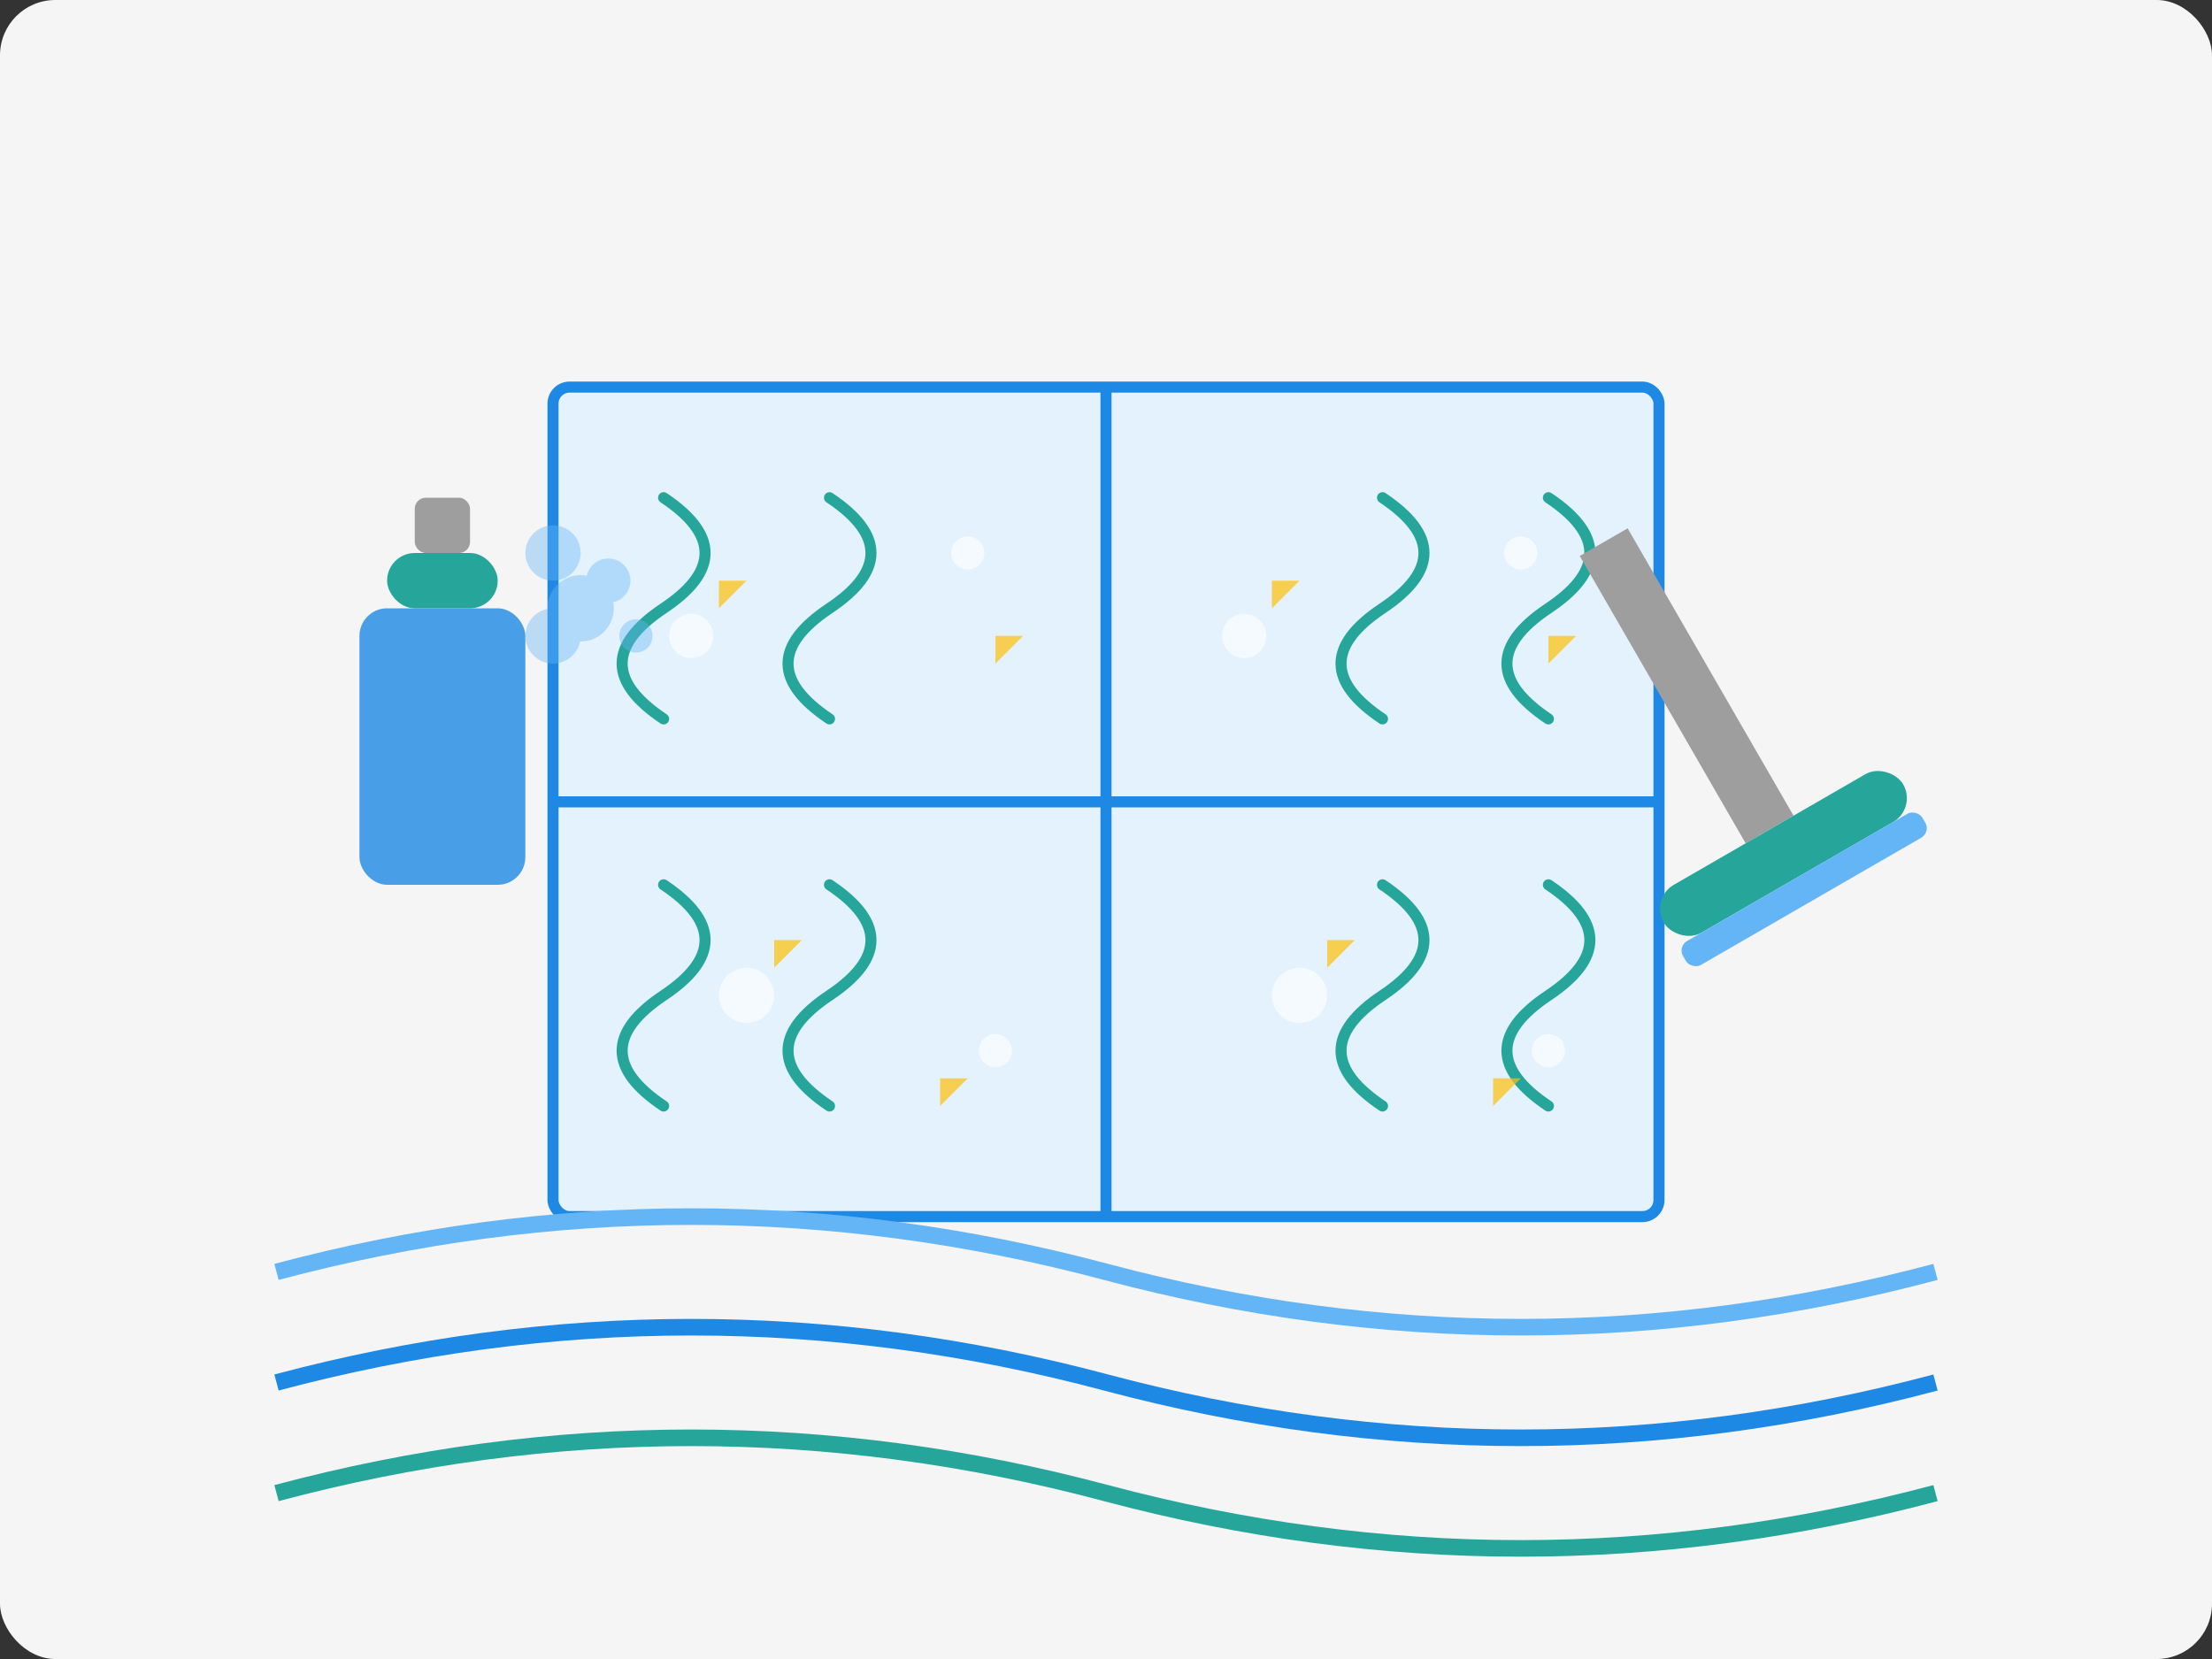 <svg xmlns="http://www.w3.org/2000/svg" width="400" height="300" viewBox="0 0 400 300">
  <rect x="0" y="0" width="400" height="300" fill="#333333" stroke="none"/>
  <!-- Background -->
  <rect width="400" height="300" rx="10" fill="#f5f5f5" />
  
  <!-- Abstract window concept -->
  <rect x="100" y="70" width="200" height="150" rx="3" fill="#e3f2fd" stroke="#1e88e5" stroke-width="2" />
  
  <!-- Window frame lines -->
  <line x1="200" y1="70" x2="200" y2="220" stroke="#1e88e5" stroke-width="2" />
  <line x1="100" y1="145" x2="300" y2="145" stroke="#1e88e5" stroke-width="2" />
  
  <!-- Abstract cleaning motion patterns -->
  <g stroke="#26a69a" stroke-width="2" stroke-linecap="round">
    <path d="M120,90 Q135,100 120,110 Q105,120 120,130" fill="none" />
    <path d="M150,90 Q165,100 150,110 Q135,120 150,130" fill="none" />
    <path d="M120,160 Q135,170 120,180 Q105,190 120,200" fill="none" />
    <path d="M150,160 Q165,170 150,180 Q135,190 150,200" fill="none" />
    
    <path d="M250,90 Q265,100 250,110 Q235,120 250,130" fill="none" />
    <path d="M280,90 Q295,100 280,110 Q265,120 280,130" fill="none" />
    <path d="M250,160 Q265,170 250,180 Q235,190 250,200" fill="none" />
    <path d="M280,160 Q295,170 280,180 Q265,190 280,200" fill="none" />
  </g>
  
  <!-- Abstract window cleaning tool -->
  <g transform="translate(320, 150) rotate(-30)">
    <rect x="-5" y="-60" width="10" height="60" fill="#9e9e9e" /> <!-- Handle -->
    <rect x="-25" y="0" width="50" height="10" rx="5" fill="#26a69a" /> <!-- Squeegee base -->
    <rect x="-25" y="10" width="50" height="5" rx="2" fill="#64b5f6" /> <!-- Rubber edge -->
  </g>
  
  <!-- Abstract spray bottle -->
  <g transform="translate(80, 150)">
    <rect x="-15" y="-40" width="30" height="50" rx="5" fill="#1e88e5" opacity="0.8" />
    <rect x="-10" y="-50" width="20" height="10" rx="5" fill="#26a69a" />
    <rect x="-5" y="-60" width="10" height="10" rx="2" fill="#9e9e9e" />
    
    <!-- Spray pattern -->
    <g fill="#64b5f6" opacity="0.4">
      <circle cx="20" cy="-50" r="5" />
      <circle cx="30" cy="-45" r="4" />
      <circle cx="25" cy="-40" r="6" />
      <circle cx="35" cy="-35" r="3" />
      <circle cx="20" cy="-35" r="5" />
    </g>
  </g>
  
  <!-- Cleaning droplets/bubbles -->
  <g fill="#ffffff" opacity="0.6">
    <circle cx="125" cy="115" r="4" />
    <circle cx="175" cy="100" r="3" />
    <circle cx="135" cy="180" r="5" />
    <circle cx="180" cy="190" r="3" />
    
    <circle cx="225" cy="115" r="4" />
    <circle cx="275" cy="100" r="3" />
    <circle cx="235" cy="180" r="5" />
    <circle cx="280" cy="190" r="3" />
  </g>
  
  <!-- Sparkling clean accents -->
  <g fill="#ffc107" opacity="0.7">
    <path d="M130,105 l5,0 l-5,5 l0,-5 Z" />
    <path d="M180,115 l5,0 l-5,5 l0,-5 Z" />
    <path d="M140,170 l5,0 l-5,5 l0,-5 Z" />
    <path d="M170,195 l5,0 l-5,5 l0,-5 Z" />
    
    <path d="M230,105 l5,0 l-5,5 l0,-5 Z" />
    <path d="M280,115 l5,0 l-5,5 l0,-5 Z" />
    <path d="M240,170 l5,0 l-5,5 l0,-5 Z" />
    <path d="M270,195 l5,0 l-5,5 l0,-5 Z" />
  </g>
  
  <!-- Cleaning wave patterns -->
  <path d="M50,230 Q125,210 200,230 T350,230" fill="none" stroke="#64b5f6" stroke-width="3" />
  <path d="M50,250 Q125,230 200,250 T350,250" fill="none" stroke="#1e88e5" stroke-width="3" />
  <path d="M50,270 Q125,250 200,270 T350,270" fill="none" stroke="#26a69a" stroke-width="3" />
</svg>